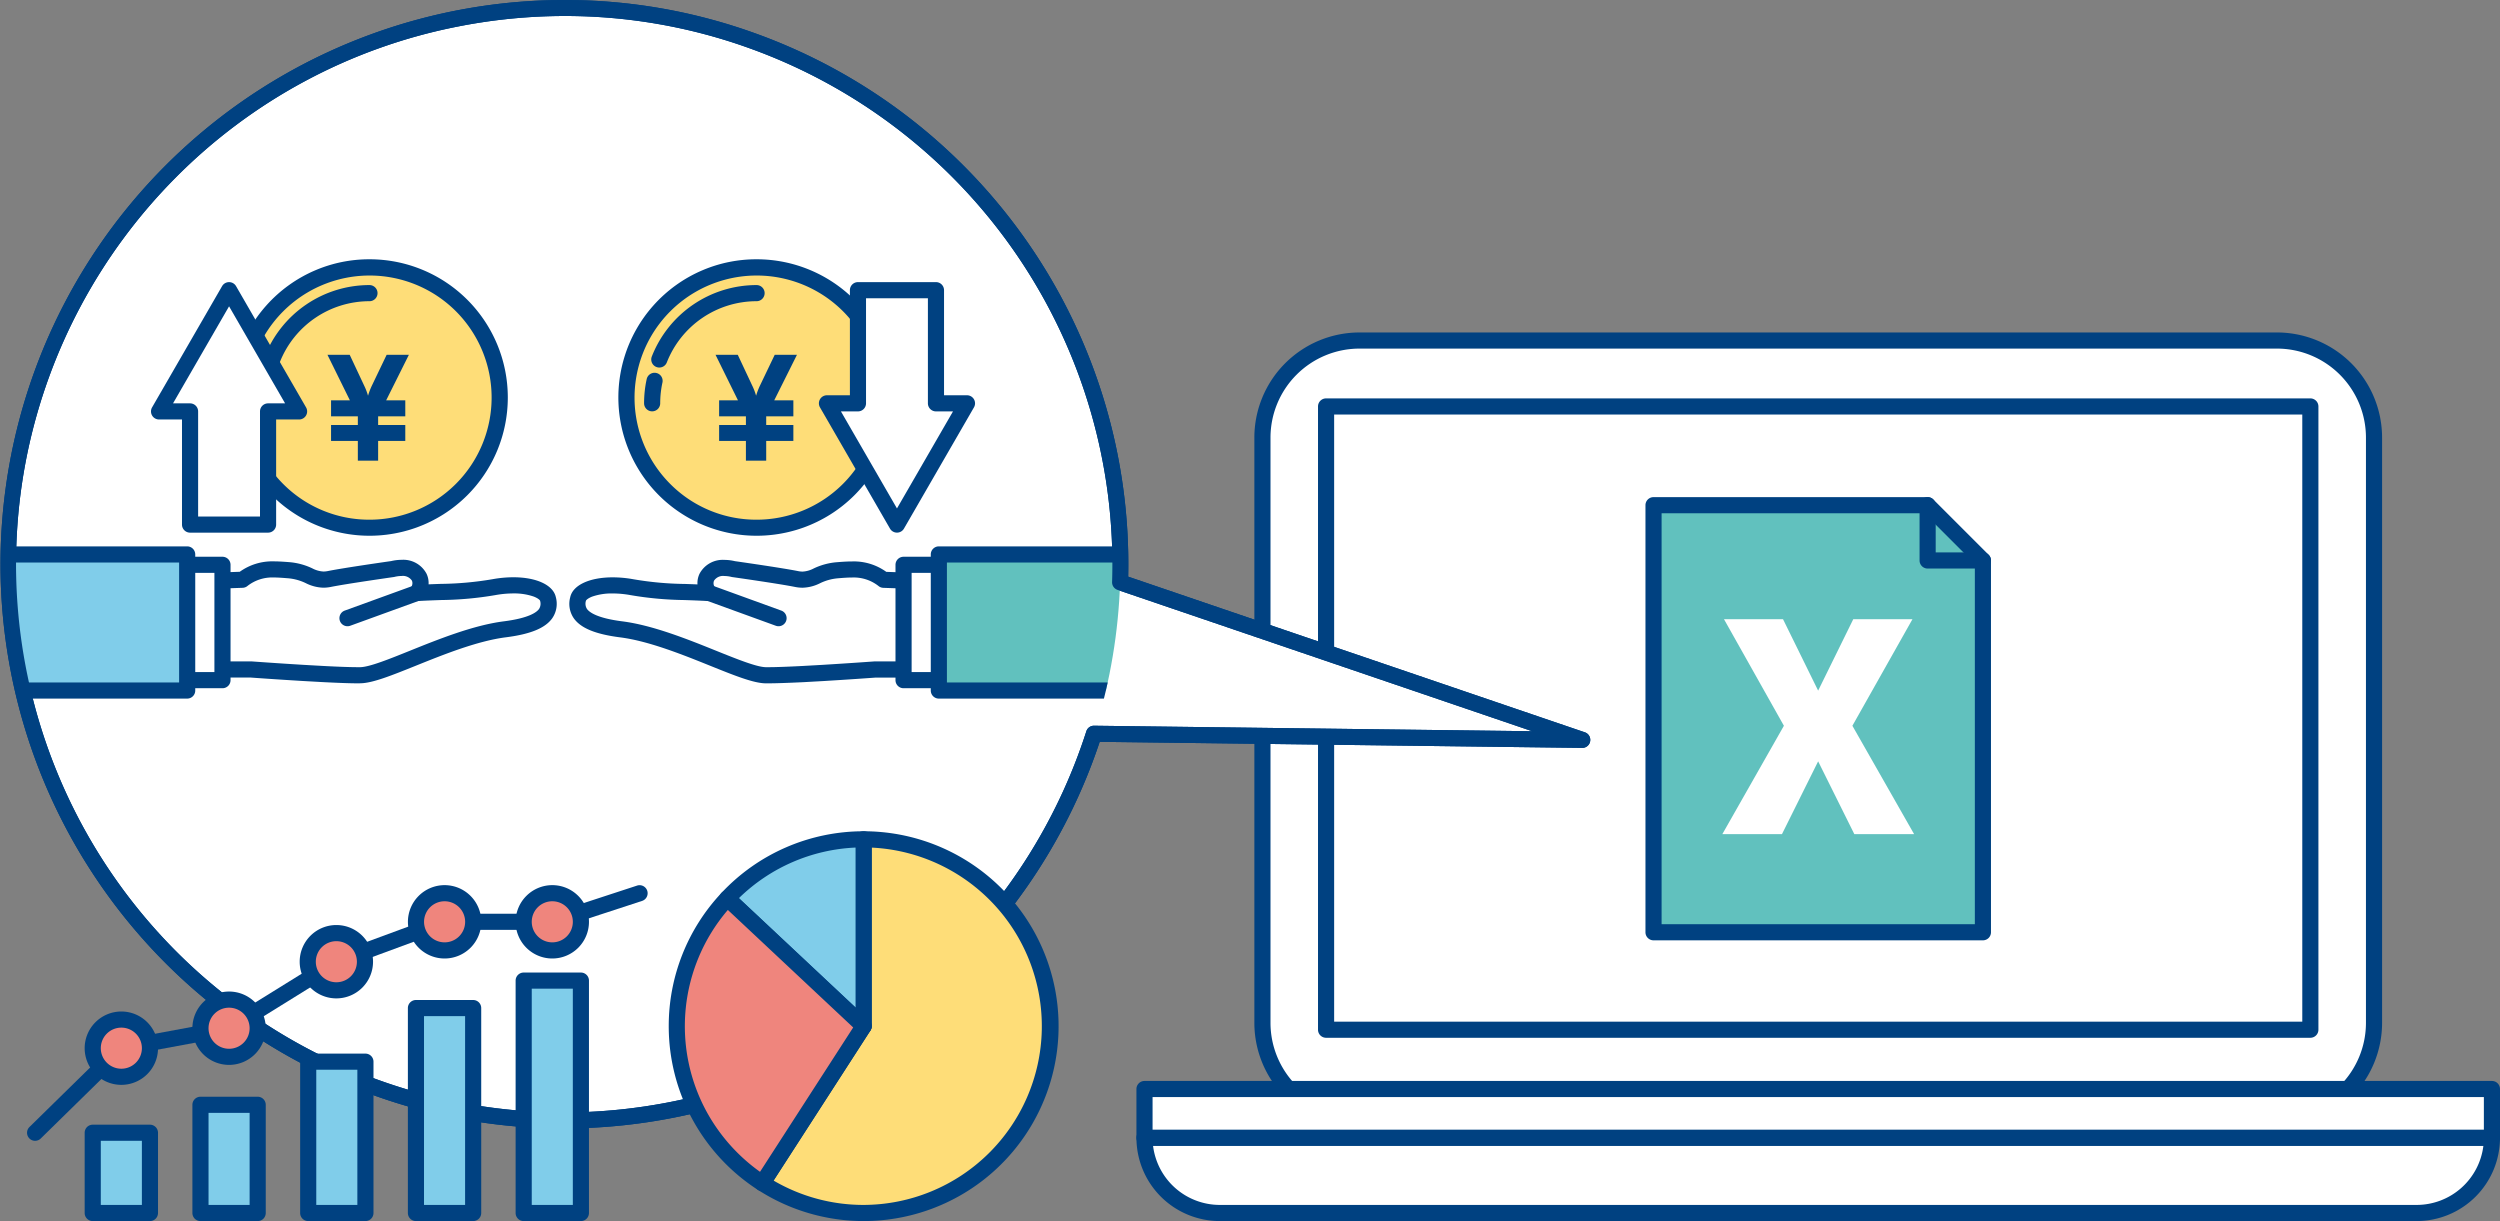 <svg xmlns="http://www.w3.org/2000/svg" xmlns:xlink="http://www.w3.org/1999/xlink" width="309.944" height="151.384" viewBox="0 0 309.944 151.384"><rect x="0" y="0" width="309.944" height="151.384" fill="#808080" stroke="none"/><defs><style>.a{fill:none;}.b{fill:#fff;}.c{fill:#004181;}.d{fill:#61c1be;}.e{clip-path:url(#a);}.f{fill:#fedd78;}.g{fill:#80cdea;}.h{fill:#ef857d;}</style><clipPath id="a"><circle class="a" cx="68.947" cy="68.947" r="68.947" transform="translate(480.79 3427.382)"/></clipPath></defs><g transform="translate(-479.78 -3426.377)"><rect class="b" width="137.812" height="96.628" rx="12.042" transform="translate(636.293 3468.595)"/><path class="c" d="M12.042-1H125.77a13.042,13.042,0,0,1,13.042,13.042V84.586A13.042,13.042,0,0,1,125.77,97.628H12.042A13.042,13.042,0,0,1-1,84.586V12.042A13.042,13.042,0,0,1,12.042-1ZM125.77,95.628a11.042,11.042,0,0,0,11.042-11.042V12.042A11.042,11.042,0,0,0,125.77,1H12.042A11.042,11.042,0,0,0,1,12.042V84.586A11.042,11.042,0,0,0,12.042,95.628Z" transform="translate(636.293 3468.595)"/><rect class="b" width="122.028" height="77.269" transform="translate(644.184 3476.769)"/><path class="c" d="M0-1H122.028a1,1,0,0,1,1,1V77.269a1,1,0,0,1-1,1H0a1,1,0,0,1-1-1V0A1,1,0,0,1,0-1ZM121.028,1H1V76.269H121.028Z" transform="translate(644.184 3476.769)"/><path class="b" d="M779.391,3576.761a9.332,9.332,0,0,0,9.333-9.332H621.673a9.332,9.332,0,0,0,9.333,9.332Z"/><path class="c" d="M779.391,3577.761H631.006a10.332,10.332,0,0,1-10.333-10.332,1,1,0,0,1,1-1H788.724a1,1,0,0,1,1,1,10.332,10.332,0,0,1-10.333,10.332Zm-156.658-9.332a8.345,8.345,0,0,0,8.273,7.332H779.391a8.345,8.345,0,0,0,8.273-7.332Z"/><rect class="b" width="167.051" height="6.036" transform="translate(621.673 3561.392)"/><path class="c" d="M0-1H167.051a1,1,0,0,1,1,1V6.036a1,1,0,0,1-1,1H0a1,1,0,0,1-1-1V0A1,1,0,0,1,0-1ZM166.051,1H1V5.036H166.051Z" transform="translate(621.673 3561.392)"/><path class="b" d="M675.947,3518.1l-57.306-19.532a68.917,68.917,0,1,0-3.238,18.771Z"/><path class="c" d="M549.663,3566.281a69.36,69.36,0,0,1-23.559-4.116,69.962,69.962,0,0,1,23.705-135.788,69.361,69.361,0,0,1,23.559,4.116,69.916,69.916,0,0,1,46.284,67.375l56.615,19.3a.992.992,0,0,1-.32,1.931h-.013l-59.815-.752a70.325,70.325,0,0,1-19.38,29.781,69.577,69.577,0,0,1-33.332,16.793A70.469,70.469,0,0,1,549.663,3566.281Zm.146-137.92a68.507,68.507,0,0,0-13.355,1.324,67.635,67.635,0,0,0-34.992,18.807,68.157,68.157,0,0,0-18.3,34.135,67.981,67.981,0,0,0,66.5,81.67,68.494,68.494,0,0,0,30.946-7.413,67.567,67.567,0,0,0,14.8-10.227,68.334,68.334,0,0,0,19.054-29.618.992.992,0,0,1,.945-.689h.013l54.316.683-51.41-17.523a.992.992,0,0,1-.672-.97,67.982,67.982,0,0,0-44.953-66.18A67.378,67.378,0,0,0,549.809,3428.361Z"/><path class="d" d="M725.616,3495.864v46.094H684.781V3489.01h33.983Z"/><path class="c" d="M684.781,3488.01h33.983a1,1,0,0,1,.707.293l6.853,6.853a1,1,0,0,1,.293.707v46.094a1,1,0,0,1-1,1H684.781a1,1,0,0,1-1-1V3489.01A1,1,0,0,1,684.781,3488.01Zm33.569,2H685.781v50.947h38.836v-44.679Z"/><path class="c" d="M725.616,3496.864h-6.853a1,1,0,0,1-1-1v-6.853a1,1,0,0,1,2,0v5.853h5.853a1,1,0,0,1,0,2Z"/><path class="b" d="M705.189,3512l4.356-8.857h7.338l-7.448,13.213,7.649,13.431h-7.411l-4.484-9.022-4.483,9.022h-7.393l7.631-13.431-7.429-13.213h7.319Z"/><g class="e"><circle class="f" cx="16.142" cy="16.142" r="16.142" transform="translate(557.434 3459.522)"/><path class="c" d="M16.142-1A17.137,17.137,0,0,1,28.264,28.264,17.142,17.142,0,1,1,9.469.348,17.036,17.036,0,0,1,16.142-1Zm0,32.285A15.142,15.142,0,0,0,26.849,5.435,15.142,15.142,0,0,0,5.435,26.849,15.043,15.043,0,0,0,16.142,31.285Z" transform="translate(557.434 3459.522)"/><circle class="f" cx="16.142" cy="16.142" r="16.142" transform="translate(509.444 3459.522)"/><path class="c" d="M16.142-1A17.137,17.137,0,0,1,28.264,28.264,17.142,17.142,0,1,1,9.469.348,17.036,17.036,0,0,1,16.142-1Zm0,32.285A15.142,15.142,0,0,0,26.849,5.435,15.142,15.142,0,0,0,5.435,26.849,15.043,15.043,0,0,0,16.142,31.285Z" transform="translate(509.444 3459.522)"/><path class="c" d="M513.53,3471.944a1,1,0,0,1-.931-1.365,13.949,13.949,0,0,1,12.987-8.859,1,1,0,0,1,0,2,11.949,11.949,0,0,0-11.125,7.589A1,1,0,0,1,513.53,3471.944Z"/><path class="b" d="M512.642,3475.665a12.994,12.994,0,0,1,.3-2.795"/><path class="c" d="M512.642,3476.665a1,1,0,0,1-1-1,14.03,14.03,0,0,1,.325-3.01,1,1,0,0,1,1.953.43,12.029,12.029,0,0,0-.279,2.58A1,1,0,0,1,512.642,3476.665Z"/><path class="b" d="M517.357,3509.8c-3.354-.2-6.506-.432-6.506-.432h-7.467V3498.48l6.452-.225c1.952-1.4,3.223-1.387,5.753-1.182s3.006,1.492,5.043,1.084,7.829-1.231,7.829-1.231c3.022-.726,4.193,1.518,2.988,2.971,4.032-.223,6.017-.089,9.584-.727,3.684-.66,6.418.257,6.678,1.456.306,1.408-.065,3.1-5.347,3.775-6.564.835-14.894,5.626-17.884,5.69-.955.02-2.691-.046-4.61-.145Z"/><path class="c" d="M524.1,3511.095c-.911,0-2.352-.051-4.283-.15l-2.518-.141c-3.133-.188-6.123-.4-6.486-.43h-7.431a1,1,0,0,1-1-1V3498.48a1,1,0,0,1,.965-1l6.158-.215a6.887,6.887,0,0,1,4.208-1.292c.571,0,1.172.039,1.955.1a8.14,8.14,0,0,1,2.833.769,3.327,3.327,0,0,0,1.379.391,2.815,2.815,0,0,0,.555-.06c1.969-.394,7.254-1.151,7.839-1.234a5.74,5.74,0,0,1,1.3-.157,3.252,3.252,0,0,1,3.089,1.729,2.694,2.694,0,0,1,.251,1.311c.548-.023,1.056-.041,1.531-.057a40.209,40.209,0,0,0,6.415-.583,14.573,14.573,0,0,1,2.56-.237c2.878,0,4.947.968,5.271,2.465a3.143,3.143,0,0,1-.443,2.612c-.866,1.226-2.695,1.978-5.755,2.367-3.531.449-7.752,2.15-11.144,3.516-2.983,1.2-5.338,2.15-6.844,2.182C524.381,3511.093,524.246,3511.095,524.1,3511.095Zm-19.717-2.722h6.467l.073,0c.031,0,3.184.233,6.493.431l2.509.141c1.892.1,3.3.147,4.175.147.131,0,.252,0,.358,0,1.14-.024,3.569-1,6.14-2.038,3.5-1.409,7.853-3.163,11.639-3.645,3.144-.4,4.09-1.135,4.375-1.537a1.214,1.214,0,0,0,.122-1.029c-.028-.066-.229-.294-.8-.511a7.4,7.4,0,0,0-2.516-.383,12.57,12.57,0,0,0-2.208.205,42.333,42.333,0,0,1-6.7.613c-.877.031-1.871.066-3.008.129h-.055a1,1,0,0,1-.769-1.638.838.838,0,0,0,.171-.894,1.338,1.338,0,0,0-1.279-.579,3.782,3.782,0,0,0-.877.113q-.046.011-.093.018c-.058.008-5.788.825-7.774,1.222a4.782,4.782,0,0,1-.947.1,5.11,5.11,0,0,1-2.178-.558,6.239,6.239,0,0,0-2.2-.609c-.733-.059-1.289-.1-1.793-.1a4.971,4.971,0,0,0-3.3,1.095,1,1,0,0,1-.547.186l-5.487.191Z"/><rect class="b" width="14.301" height="13.382" transform="translate(493.98 3510.702) rotate(-90)"/><path class="c" d="M0-1H14.3a1,1,0,0,1,1,1V13.382a1,1,0,0,1-1,1H0a1,1,0,0,1-1-1V0A1,1,0,0,1,0-1ZM13.3,1H1V12.382H13.3Z" transform="translate(493.98 3510.702) rotate(-90)"/><path class="g" d="M466.464,3511.988h36.522v-16.873H466.464"/><path class="c" d="M502.987,3512.988H466.464a1,1,0,0,1,0-2h35.522v-14.873H466.464a1,1,0,0,1,0-2h36.522a1,1,0,0,1,1,1v16.873A1,1,0,0,1,502.987,3512.988Z"/><path class="c" d="M0,4.119A1,1,0,0,1-.94,3.46a1,1,0,0,1,.6-1.281L8.247-.94a1,1,0,0,1,1.281.6A1,1,0,0,1,8.929.94L.341,4.059A1,1,0,0,1,0,4.119Z" transform="translate(522.861 3499.897)"/><path class="b" d="M499.5,3477.384l8.68-15.031,8.679,15.031h-3.844v14.028h-9.671v-14.028Z"/><path class="c" d="M513.014,3492.413h-9.671a1,1,0,0,1-1-1v-13.028H499.5a1,1,0,0,1-.866-1.5l8.68-15.031a1,1,0,0,1,.866-.5h0a1,1,0,0,1,.866.5l8.679,15.031a1,1,0,0,1-.866,1.5h-2.844v13.028A1,1,0,0,1,513.014,3492.413Zm-8.671-2h7.671v-13.028a1,1,0,0,1,1-1h2.112l-6.947-12.031-6.948,12.031h2.112a1,1,0,0,1,1,1Z"/><path class="b" d="M581.806,3509.8c3.354-.2,6.506-.432,6.506-.432h7.467V3498.48l-6.452-.225c-1.952-1.4-3.223-1.387-5.753-1.182s-3.006,1.492-5.043,1.084-7.829-1.231-7.829-1.231c-3.022-.726-4.193,1.518-2.988,2.971-4.031-.223-6.016-.089-9.584-.727-3.684-.66-6.418.257-6.678,1.456-.305,1.408.066,3.1,5.347,3.775,6.564.835,14.894,5.626,17.884,5.69.955.02,2.691-.046,4.611-.145Z"/><path class="c" d="M575.062,3511.095c-.145,0-.28,0-.4,0-1.507-.032-3.862-.981-6.845-2.182-3.392-1.366-7.613-3.066-11.144-3.516-3.06-.389-4.888-1.141-5.754-2.366a3.144,3.144,0,0,1-.444-2.612c.325-1.5,2.394-2.465,5.271-2.465a14.578,14.578,0,0,1,2.56.237,40.216,40.216,0,0,0,6.415.583c.474.017.983.034,1.53.057a2.694,2.694,0,0,1,.251-1.311,3.252,3.252,0,0,1,3.089-1.729,5.74,5.74,0,0,1,1.3.157c.585.083,5.87.841,7.839,1.234a2.805,2.805,0,0,0,.555.06,3.327,3.327,0,0,0,1.379-.391,8.135,8.135,0,0,1,2.832-.769c.784-.064,1.384-.1,1.956-.1a6.887,6.887,0,0,1,4.208,1.292l6.158.215a1,1,0,0,1,.965,1v10.893a1,1,0,0,1-1,1h-7.431c-.363.026-3.354.243-6.483.43l-2.516.141C577.414,3511.044,575.972,3511.095,575.062,3511.095Zm-22.633-10.252a1.215,1.215,0,0,0,.123,1.029c.285.4,1.231,1.137,4.374,1.537,3.787.482,8.141,2.235,11.639,3.645,2.571,1.035,5,2.013,6.14,2.038.106,0,.226,0,.357,0,.876,0,2.283-.05,4.181-.147l2.507-.141c3.305-.2,6.458-.428,6.489-.431l.073,0h6.467v-8.927l-5.487-.191a1,1,0,0,1-.547-.186,4.971,4.971,0,0,0-3.3-1.095c-.5,0-1.06.037-1.794.1a6.235,6.235,0,0,0-2.2.609,5.109,5.109,0,0,1-2.178.558,4.774,4.774,0,0,1-.947-.1c-1.986-.4-7.716-1.213-7.773-1.221q-.047-.007-.093-.018a3.782,3.782,0,0,0-.877-.113,1.338,1.338,0,0,0-1.279.579.838.838,0,0,0,.171.894,1,1,0,0,1-.825,1.637c-1.137-.063-2.131-.1-3.008-.129a42.368,42.368,0,0,1-6.7-.613,12.576,12.576,0,0,0-2.208-.205,7.409,7.409,0,0,0-2.516.383C552.658,3500.549,552.456,3500.776,552.428,3500.843Z"/><rect class="b" width="14.301" height="13.382" transform="translate(591.801 3510.702) rotate(-90)"/><path class="c" d="M0-1H14.3a1,1,0,0,1,1,1V13.382a1,1,0,0,1-1,1H0a1,1,0,0,1-1-1V0A1,1,0,0,1,0-1ZM13.3,1H1V12.382H13.3Z" transform="translate(591.801 3510.702) rotate(-90)"/><path class="d" d="M632.7,3511.988H596.176v-16.873H632.7"/><path class="c" d="M632.7,3512.988H596.176a1,1,0,0,1-1-1v-16.873a1,1,0,0,1,1-1H632.7a1,1,0,0,1,0,2H597.176v14.873H632.7a1,1,0,0,1,0,2Z"/><path class="c" d="M8.588,4.119a1,1,0,0,1-.341-.06L-.341.94A1,1,0,0,1-.94-.341,1,1,0,0,1,.341-.94L8.929,2.179a1,1,0,0,1-.341,1.94Z" transform="translate(567.714 3499.897)"/><path class="c" d="M561.52,3471.944a1,1,0,0,1-.931-1.365,13.951,13.951,0,0,1,12.988-8.859,1,1,0,0,1,0,2,11.951,11.951,0,0,0-11.126,7.589A1,1,0,0,1,561.52,3471.944Z"/><path class="b" d="M560.632,3476.374a12.994,12.994,0,0,1,.3-2.795"/><path class="c" d="M560.632,3477.374a1,1,0,0,1-1-1,14.03,14.03,0,0,1,.326-3.01,1,1,0,0,1,1.953.43,12.027,12.027,0,0,0-.28,2.58A1,1,0,0,1,560.632,3477.374Z"/><path class="b" d="M582.3,3476.381l8.68,15.031,8.679-15.031h-3.845v-14.028h-9.671v14.028Z"/><path class="c" d="M586.148,3461.353h9.671a1,1,0,0,1,1,1v13.028h2.845a1,1,0,0,1,.866,1.5l-8.679,15.031a1,1,0,0,1-1.732,0l-8.68-15.031a1,1,0,0,1,.866-1.5h2.844v-13.028A1,1,0,0,1,586.148,3461.353Zm8.671,2h-7.671v13.028a1,1,0,0,1-1,1h-2.112l6.948,12.031,6.947-12.031h-2.112a1,1,0,0,1-1-1Z"/><path class="c" d="M572.256,3481.042h-3.321v-1.978h3.321v-1.075h-3.321v-1.978h2.337l-2.785-5.65h2.758l1.79,3.814a7.437,7.437,0,0,1,.484,1.263,8.658,8.658,0,0,1,.483-1.263l1.827-3.814h2.757l-2.82,5.65h2.373v1.978h-3.367v1.075h3.367v1.978h-3.367v2.445h-2.516Z"/><path class="c" d="M524.144,3481.042h-3.321v-1.978h3.321v-1.075h-3.321v-1.978h2.336l-2.784-5.65h2.758l1.79,3.814a7.437,7.437,0,0,1,.484,1.263,8.658,8.658,0,0,1,.483-1.263l1.827-3.814h2.757l-2.82,5.65h2.373v1.978H526.66v1.075h3.367v1.978H526.66v2.445h-2.516Z"/></g><path class="c" d="M549.663,3566.281a69.36,69.36,0,0,1-23.559-4.116,69.962,69.962,0,0,1,23.705-135.788,69.361,69.361,0,0,1,23.559,4.116,69.916,69.916,0,0,1,46.284,67.375l56.615,19.3a.992.992,0,0,1-.32,1.931h-.013l-59.815-.752a70.325,70.325,0,0,1-19.38,29.781,69.577,69.577,0,0,1-33.332,16.793A70.469,70.469,0,0,1,549.663,3566.281Zm.146-137.92a68.507,68.507,0,0,0-13.355,1.324,67.635,67.635,0,0,0-34.992,18.807,68.157,68.157,0,0,0-18.3,34.135,67.981,67.981,0,0,0,66.5,81.67,68.494,68.494,0,0,0,30.946-7.413,67.567,67.567,0,0,0,14.8-10.227,68.334,68.334,0,0,0,19.054-29.618.992.992,0,0,1,.945-.689h.013l54.316.683-51.41-17.523a.992.992,0,0,1-.672-.97,67.982,67.982,0,0,0-44.953-66.18A67.378,67.378,0,0,0,549.809,3428.361Z"/><rect class="g" width="7.093" height="9.949" transform="translate(491.277 3566.813)"/><path class="c" d="M0-1H7.093a1,1,0,0,1,1,1V9.949a1,1,0,0,1-1,1H0a1,1,0,0,1-1-1V0A1,1,0,0,1,0-1ZM6.093,1H1V8.949H6.093Z" transform="translate(491.277 3566.813)"/><rect class="g" width="7.093" height="13.415" transform="translate(504.634 3563.347)"/><path class="c" d="M0-1H7.093a1,1,0,0,1,1,1V13.415a1,1,0,0,1-1,1H0a1,1,0,0,1-1-1V0A1,1,0,0,1,0-1ZM6.093,1H1V12.415H6.093Z" transform="translate(504.634 3563.347)"/><rect class="g" width="7.093" height="18.761" transform="translate(517.991 3558.001)"/><path class="c" d="M0-1H7.093a1,1,0,0,1,1,1V18.761a1,1,0,0,1-1,1H0a1,1,0,0,1-1-1V0A1,1,0,0,1,0-1ZM6.093,1H1V17.761H6.093Z" transform="translate(517.991 3558.001)"/><rect class="g" width="7.093" height="25.406" transform="translate(531.348 3551.355)"/><path class="c" d="M0-1H7.093a1,1,0,0,1,1,1V25.406a1,1,0,0,1-1,1H0a1,1,0,0,1-1-1V0A1,1,0,0,1,0-1ZM6.093,1H1V24.406H6.093Z" transform="translate(531.348 3551.355)"/><rect class="g" width="7.093" height="28.811" transform="translate(544.705 3547.951)"/><path class="c" d="M0-1H7.093a1,1,0,0,1,1,1V28.811a1,1,0,0,1-1,1H0a1,1,0,0,1-1-1V0A1,1,0,0,1,0-1ZM6.093,1H1V27.811H6.093Z" transform="translate(544.705 3547.951)"/><path class="c" d="M484.133,3567.813a1,1,0,0,1-.7-1.714l10.691-10.485a1,1,0,0,1,.518-.27l13.172-2.439,13.141-8.146a1,1,0,0,1,.181-.088l13.413-4.947a1,1,0,0,1,.346-.062h13.2l10.693-3.5a1,1,0,0,1,.622,1.9l-10.844,3.547a1,1,0,0,1-.311.05H535.073l-13.151,4.851-13.215,8.192a1,1,0,0,1-.345.134l-13.057,2.418-10.473,10.271A1,1,0,0,1,484.133,3567.813Z"/><path class="h" d="M498.37,3556.327a3.546,3.546,0,1,1-3.546-3.546A3.547,3.547,0,0,1,498.37,3556.327Z"/><path class="c" d="M494.824,3551.781a4.547,4.547,0,1,1-4.547,4.546A4.551,4.551,0,0,1,494.824,3551.781Zm0,7.093a2.547,2.547,0,1,0-2.547-2.547A2.549,2.549,0,0,0,494.824,3558.874Z"/><path class="h" d="M511.727,3553.854a3.546,3.546,0,1,1-3.546-3.547A3.546,3.546,0,0,1,511.727,3553.854Z"/><path class="c" d="M508.181,3558.4a4.547,4.547,0,1,1,4.546-4.546A4.552,4.552,0,0,1,508.181,3558.4Zm0-7.093a2.547,2.547,0,1,0,2.546,2.547A2.55,2.55,0,0,0,508.181,3551.307Z"/><path class="h" d="M525.028,3545.609a3.547,3.547,0,1,1-3.547-3.547A3.547,3.547,0,0,1,525.028,3545.609Z"/><path class="c" d="M521.481,3550.155a4.547,4.547,0,1,1,4.547-4.546A4.551,4.551,0,0,1,521.481,3550.155Zm0-7.093a2.547,2.547,0,1,0,2.547,2.547A2.549,2.549,0,0,0,521.481,3543.062Z"/><path class="h" d="M538.441,3540.661a3.546,3.546,0,1,1-3.546-3.546A3.547,3.547,0,0,1,538.441,3540.661Z"/><path class="c" d="M534.9,3536.115a4.547,4.547,0,1,1-4.547,4.546A4.551,4.551,0,0,1,534.9,3536.115Zm0,7.093a2.547,2.547,0,1,0-2.547-2.547A2.549,2.549,0,0,0,534.9,3543.208Z"/><path class="h" d="M551.8,3540.661a3.546,3.546,0,1,1-3.547-3.546A3.547,3.547,0,0,1,551.8,3540.661Z"/><path class="c" d="M548.251,3536.115a4.547,4.547,0,1,1-4.546,4.546A4.552,4.552,0,0,1,548.251,3536.115Zm0,7.093a2.547,2.547,0,1,0-2.546-2.547A2.55,2.55,0,0,0,548.251,3543.208Z"/><path class="f" d="M586.851,3530.435V3553.6l-12.559,19.459a23.162,23.162,0,1,0,12.559-42.622Z"/><path class="c" d="M586.851,3529.435a24.163,24.163,0,1,1-13.1,44.462,1,1,0,0,1-.3-1.382l12.4-19.211v-22.868A1,1,0,0,1,586.851,3529.435Zm0,46.326a22.163,22.163,0,0,0,1-44.3V3553.6a1,1,0,0,1-.16.542l-12.005,18.6A22.078,22.078,0,0,0,586.851,3575.761Z"/><path class="g" d="M586.851,3530.435a23.1,23.1,0,0,0-16.894,7.324l16.894,15.839Z"/><path class="c" d="M586.851,3529.435a1,1,0,0,1,1,1V3553.6a1,1,0,0,1-1.684.729l-16.894-15.839a1,1,0,0,1-.045-1.414,24.1,24.1,0,0,1,17.623-7.64Zm-1,21.854v-19.833a22.084,22.084,0,0,0-14.464,6.272Z"/><path class="h" d="M569.957,3537.759a23.151,23.151,0,0,0,4.335,35.3l12.559-19.459Z"/><path class="c" d="M569.957,3536.759a1,1,0,0,1,.684.271l16.894,15.839a1,1,0,0,1,.156,1.272L575.132,3573.6a1,1,0,0,1-1.383.3,24.139,24.139,0,0,1-11.061-20.3,24.07,24.07,0,0,1,6.54-16.523A1,1,0,0,1,569.957,3536.759Zm15.6,17-15.54-14.569a22.156,22.156,0,0,0-2.547,25.167,22.353,22.353,0,0,0,6.535,7.3Z"/></g></svg>